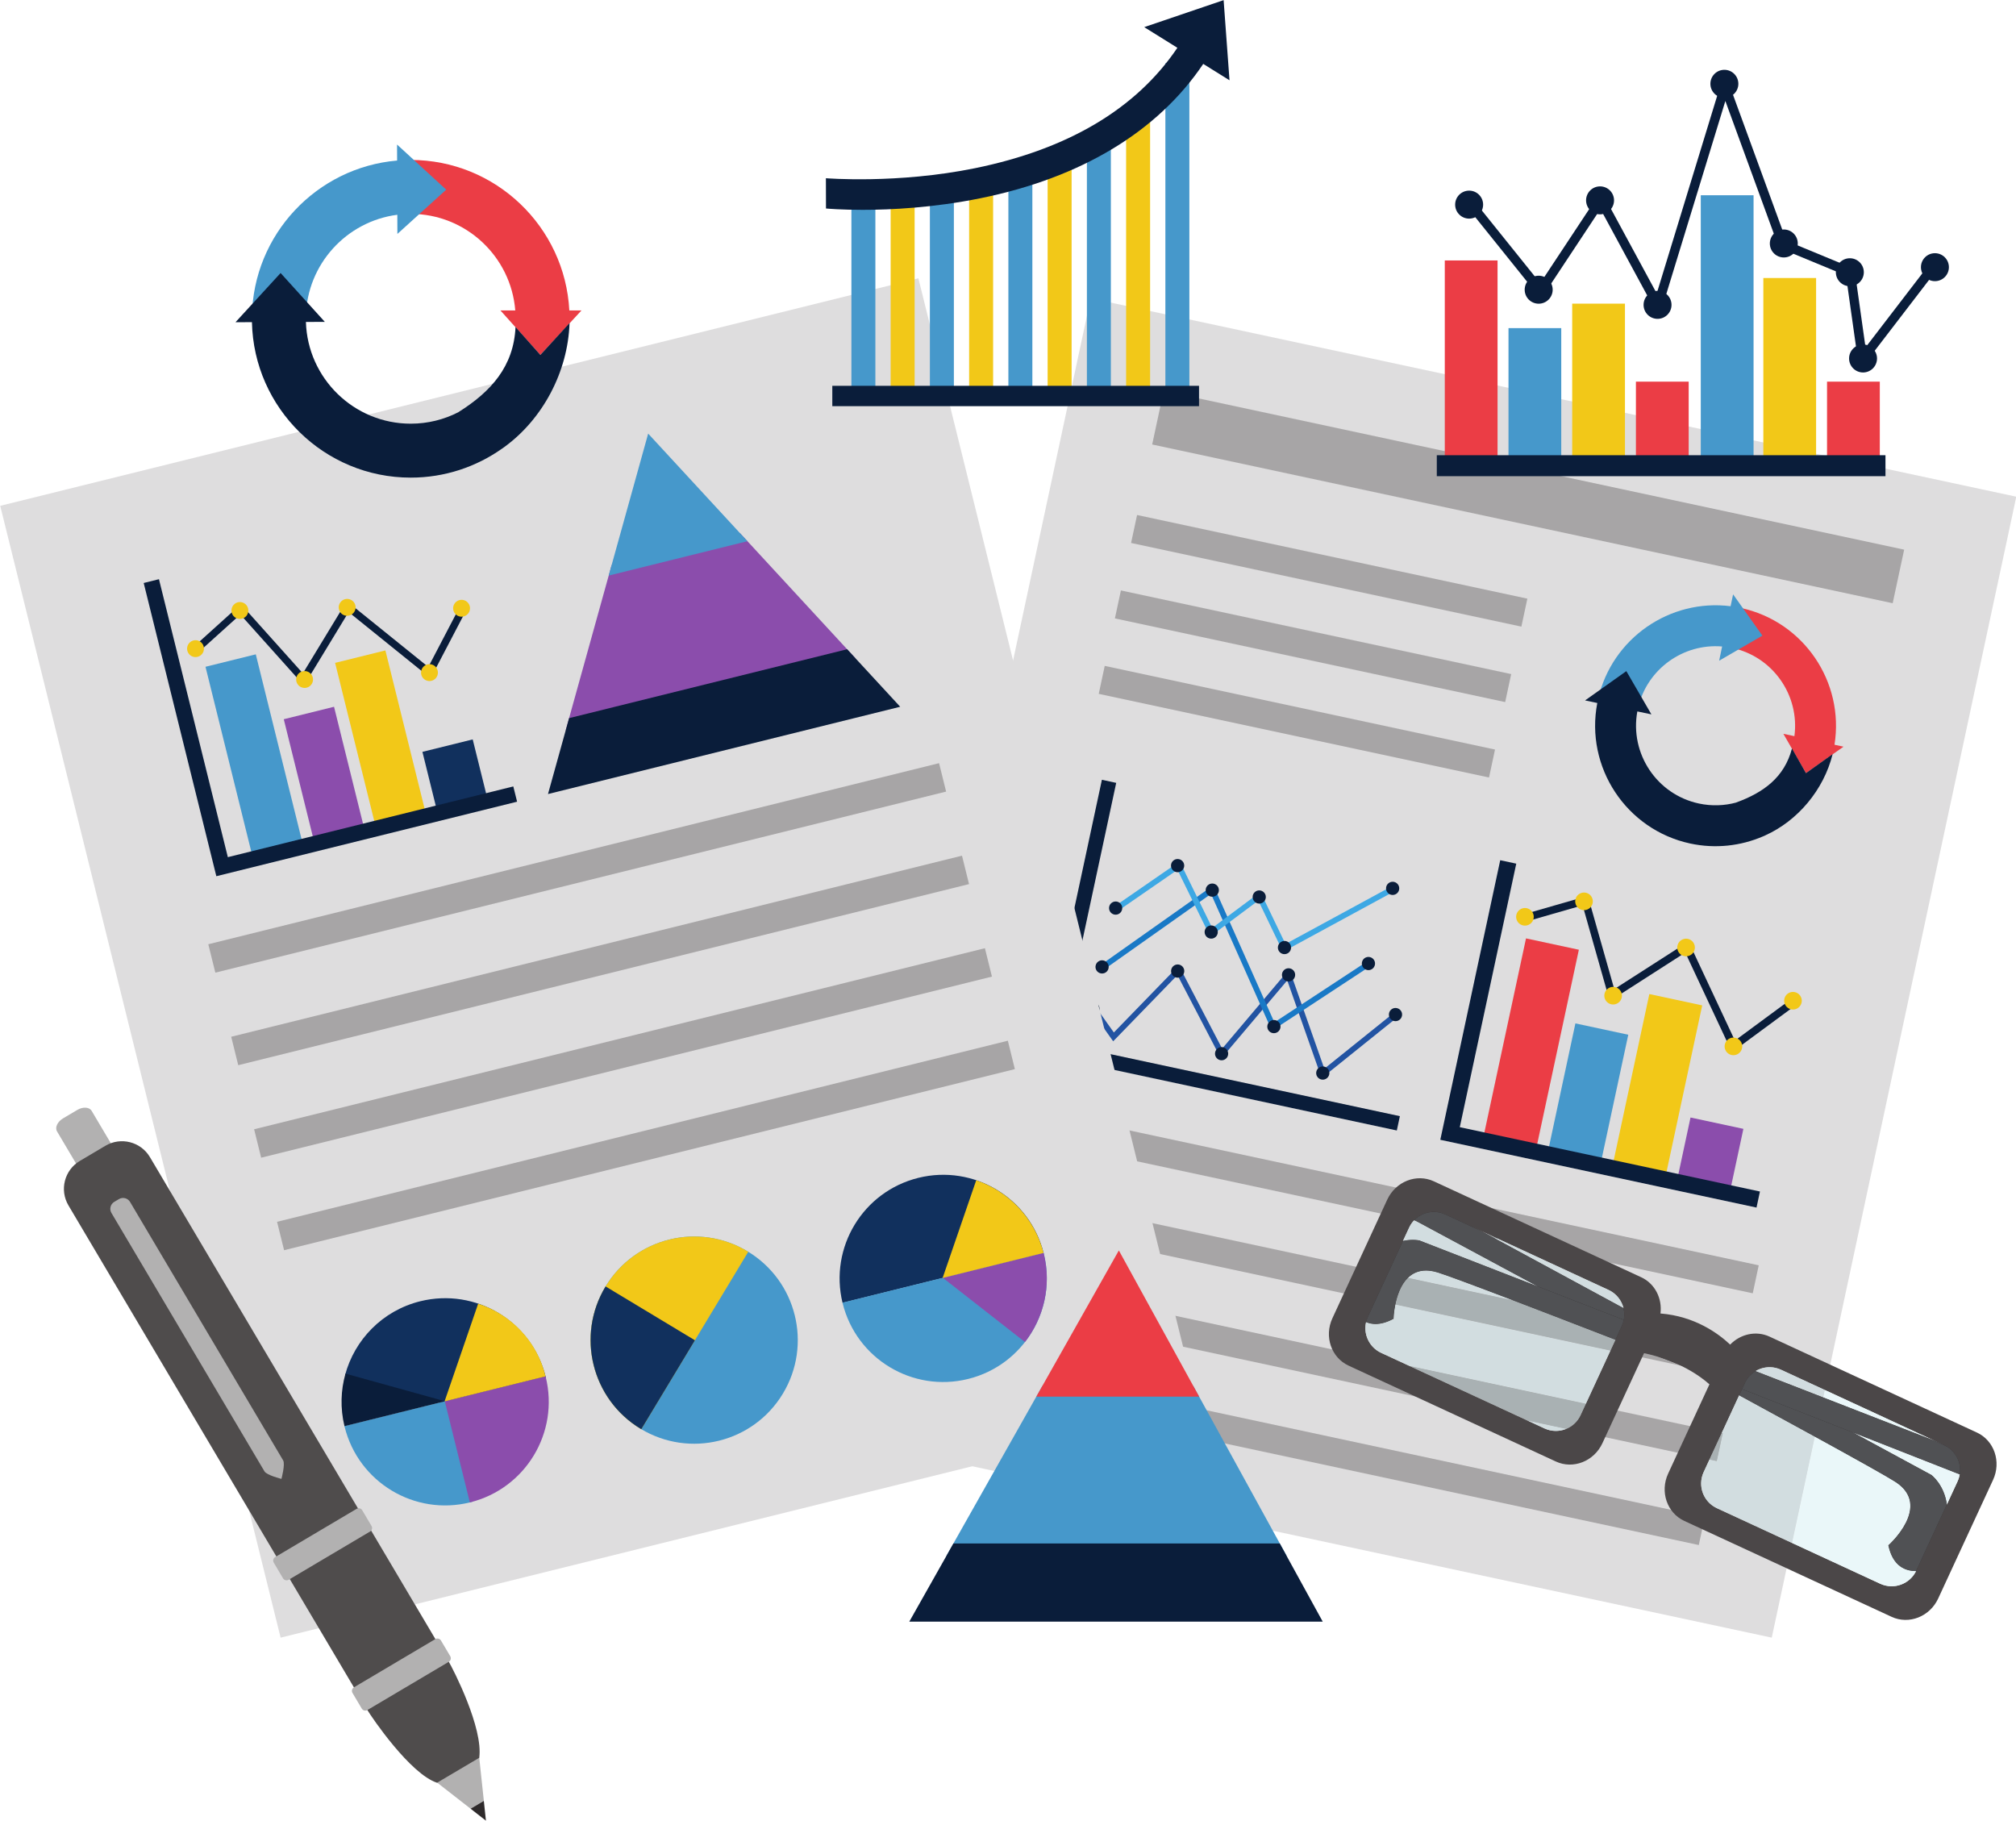 <?xml version="1.0" encoding="UTF-8"?><svg xmlns="http://www.w3.org/2000/svg" xmlns:xlink="http://www.w3.org/1999/xlink" height="358.8" preserveAspectRatio="xMidYMid meet" version="1.0" viewBox="13.9 33.2 397.3 358.8" width="397.3" zoomAndPan="magnify"><g><g><path d="M 363.066 355.91 L 180.66 316.812 L 228.848 91.984 L 411.258 131.078 L 363.066 355.91" fill="#deddde"/></g><g><path d="M 359.32 288.055 L 211.887 256.453 L 213.066 250.941 L 360.5 282.539 L 359.32 288.055" fill="#a7a5a6"/></g><g><path d="M 355.777 304.59 L 208.344 272.988 L 209.52 267.48 L 356.961 299.078 L 355.777 304.59" fill="#a7a5a6"/></g><g><path d="M 352.23 321.121 L 204.801 289.523 L 205.977 284.012 L 353.414 315.613 L 352.23 321.121" fill="#a7a5a6"/></g><g><path d="M 348.688 337.66 L 201.254 306.062 L 202.438 300.551 L 349.867 332.148 L 348.688 337.66" fill="#a7a5a6"/></g><g><path d="M 310.531 171.551 L 233.617 155.062 L 234.801 149.551 L 311.715 166.035 L 310.531 171.551" fill="#a7a5a6"/></g><g><path d="M 313.723 156.68 L 236.805 140.195 L 237.988 134.684 L 314.902 151.168 L 313.723 156.68" fill="#a7a5a6"/></g><g><path d="M 307.348 186.414 L 230.43 169.93 L 231.613 164.418 L 308.527 180.902 L 307.348 186.414" fill="#a7a5a6"/></g><g><path d="M 222.867 238.809 L 233.875 187.469 L 231.055 186.863 L 219.445 241.023 L 289.176 255.969 L 289.777 253.148 L 222.867 238.809" fill="#0a1d3a"/></g><g><path d="M 228.684 231.93 L 233.277 238.395 L 245.941 225.344 L 254.535 241.832 L 267.582 226.395 L 274.359 245.648 L 289.375 233.586 L 288.676 232.719 L 274.891 243.793 L 267.988 224.188 L 254.754 239.844 L 246.215 223.461 L 233.41 236.656 L 229.594 231.281 L 228.684 231.93" fill="#2253a2"/></g><g><path d="M 269.113 225.574 C 268.965 226.277 268.27 226.727 267.566 226.574 C 266.863 226.426 266.418 225.73 266.566 225.031 C 266.723 224.328 267.41 223.879 268.113 224.031 C 268.816 224.184 269.266 224.871 269.113 225.574" fill="#0a1d3a"/></g><g><path d="M 230.559 232.254 C 230.41 232.957 229.715 233.402 229.012 233.254 C 228.309 233.102 227.863 232.41 228.016 231.707 C 228.164 231.004 228.855 230.559 229.559 230.707 C 230.262 230.859 230.711 231.551 230.559 232.254" fill="#0a1d3a"/></g><g><path d="M 255.914 241.109 C 255.766 241.812 255.074 242.262 254.371 242.109 C 253.672 241.957 253.223 241.266 253.375 240.562 C 253.523 239.859 254.215 239.414 254.918 239.562 C 255.621 239.715 256.066 240.406 255.914 241.109" fill="#0a1d3a"/></g><g><path d="M 275.855 244.926 C 275.703 245.629 275.012 246.078 274.312 245.926 C 273.605 245.777 273.16 245.082 273.312 244.379 C 273.465 243.68 274.152 243.23 274.855 243.383 C 275.562 243.531 276.008 244.223 275.855 244.926" fill="#0a1d3a"/></g><g><path d="M 290.188 233.398 C 290.035 234.102 289.348 234.551 288.645 234.398 C 287.941 234.25 287.492 233.555 287.645 232.855 C 287.793 232.152 288.488 231.703 289.188 231.855 C 289.891 232.008 290.34 232.695 290.188 233.398" fill="#0a1d3a"/></g><g><path d="M 247.262 224.824 C 247.109 225.527 246.418 225.977 245.719 225.828 C 245.012 225.676 244.566 224.984 244.719 224.281 C 244.867 223.578 245.559 223.133 246.262 223.281 C 246.965 223.434 247.41 224.125 247.262 224.824" fill="#0a1d3a"/></g><g><path d="M 231.074 224.535 L 252.559 209.352 L 264.559 236.312 L 283.957 223.57 L 283.348 222.637 L 265.047 234.66 L 253.023 207.656 L 230.43 223.625 L 231.074 224.535" fill="#1979c6"/></g><g><path d="M 232.363 224.012 C 232.211 224.715 231.52 225.16 230.816 225.008 C 230.113 224.855 229.668 224.168 229.82 223.465 C 229.973 222.762 230.66 222.312 231.363 222.465 C 232.066 222.613 232.516 223.309 232.363 224.012" fill="#0a1d3a"/></g><g><path d="M 254.082 208.879 C 253.934 209.578 253.238 210.027 252.535 209.879 C 251.836 209.727 251.387 209.035 251.535 208.332 C 251.688 207.629 252.379 207.184 253.082 207.332 C 253.785 207.484 254.23 208.176 254.082 208.879" fill="#0a1d3a"/></g><g><path d="M 266.223 235.77 C 266.074 236.473 265.383 236.922 264.68 236.77 C 263.977 236.621 263.527 235.93 263.68 235.227 C 263.828 234.523 264.52 234.078 265.227 234.227 C 265.93 234.379 266.375 235.07 266.223 235.77" fill="#0a1d3a"/></g><g><path d="M 284.855 223.34 C 284.703 224.043 284.012 224.492 283.309 224.344 C 282.609 224.191 282.16 223.496 282.312 222.797 C 282.461 222.094 283.152 221.648 283.855 221.797 C 284.559 221.949 285.008 222.641 284.855 223.34" fill="#0a1d3a"/></g><g><path d="M 233.496 213.199 L 245.949 204.605 L 252.387 217.75 L 261.883 210.668 L 266.734 220.758 L 288.934 208.703 L 288.402 207.723 L 267.234 219.219 L 262.301 208.965 L 252.797 216.055 L 246.379 202.949 L 232.863 212.281 L 233.496 213.199" fill="#3da8e4"/></g><g><path d="M 235.035 212.418 C 234.887 213.121 234.195 213.566 233.492 213.418 C 232.789 213.266 232.344 212.574 232.492 211.871 C 232.645 211.172 233.336 210.723 234.039 210.871 C 234.742 211.023 235.188 211.715 235.035 212.418" fill="#0a1d3a"/></g><g><path d="M 247.25 204.047 C 247.098 204.75 246.402 205.199 245.703 205.047 C 245 204.898 244.555 204.207 244.699 203.504 C 244.855 202.801 245.543 202.352 246.25 202.504 C 246.953 202.652 247.398 203.344 247.25 204.047" fill="#0a1d3a"/></g><g><path d="M 253.867 217.137 C 253.723 217.84 253.031 218.289 252.324 218.137 C 251.625 217.988 251.18 217.297 251.324 216.594 C 251.477 215.891 252.172 215.441 252.871 215.594 C 253.574 215.742 254.02 216.438 253.867 217.137" fill="#0a1d3a"/></g><g><path d="M 263.332 210.23 C 263.184 210.934 262.492 211.383 261.789 211.23 C 261.09 211.082 260.641 210.391 260.789 209.688 C 260.938 208.984 261.633 208.539 262.336 208.688 C 263.035 208.84 263.484 209.531 263.332 210.23" fill="#0a1d3a"/></g><g><path d="M 268.309 220.195 C 268.156 220.895 267.469 221.344 266.762 221.195 C 266.062 221.043 265.613 220.352 265.766 219.648 C 265.914 218.945 266.605 218.5 267.309 218.648 C 268.012 218.801 268.457 219.492 268.309 220.195" fill="#0a1d3a"/></g><g><path d="M 289.625 208.531 C 289.477 209.234 288.781 209.68 288.082 209.531 C 287.379 209.379 286.93 208.688 287.082 207.984 C 287.23 207.285 287.926 206.836 288.625 206.984 C 289.328 207.137 289.777 207.828 289.625 208.531" fill="#0a1d3a"/></g><g><path d="M 316.578 259.875 L 306.16 257.645 L 314.637 218.117 L 325.051 220.352 L 316.578 259.875" fill="#eb3d45"/></g><g><path d="M 329.18 263.266 L 318.766 261.035 L 324.371 234.867 L 334.789 237.102 L 329.18 263.266" fill="#4698cb"/></g><g><path d="M 341.93 265.996 L 331.508 263.766 L 338.941 229.086 L 349.359 231.32 L 341.93 265.996" fill="#f2c818"/></g><g><path d="M 354.672 268.73 L 344.254 266.496 L 347.055 253.414 L 357.477 255.648 L 354.672 268.73" fill="#8b4dac"/></g><g><path d="M 301.586 255.32 L 312.715 203.391 L 309.555 202.711 L 297.746 257.805 L 360.062 271.16 L 360.738 267.996 L 301.586 255.32" fill="#0a1d3a"/></g><g><path d="M 314.844 214.746 L 325.789 211.598 L 331.141 230.469 L 346.027 220.914 L 355.219 240.547 L 367.82 231.258 L 366.93 230.051 L 355.805 238.254 L 346.66 218.727 L 332.031 228.113 L 326.82 209.738 L 314.43 213.305 L 314.844 214.746" fill="#0a1d3a"/></g><g><path d="M 315.137 215.449 C 314.258 215.844 313.23 215.449 312.84 214.574 C 312.445 213.699 312.84 212.672 313.715 212.277 C 314.59 211.887 315.617 212.277 316.012 213.156 C 316.402 214.031 316.012 215.059 315.137 215.449" fill="#f2c818"/></g><g><path d="M 346.891 221.496 C 346.012 221.891 344.984 221.496 344.594 220.621 C 344.199 219.746 344.594 218.719 345.473 218.324 C 346.348 217.934 347.375 218.324 347.766 219.203 C 348.16 220.082 347.762 221.105 346.891 221.496" fill="#f2c818"/></g><g><path d="M 332.512 230.992 C 331.637 231.383 330.609 230.992 330.219 230.113 C 329.824 229.242 330.219 228.211 331.094 227.82 C 331.973 227.43 332.996 227.82 333.391 228.695 C 333.781 229.574 333.391 230.602 332.512 230.992" fill="#f2c818"/></g><g><path d="M 326.777 212.402 C 325.902 212.797 324.875 212.402 324.484 211.527 C 324.09 210.648 324.48 209.621 325.359 209.23 C 326.234 208.84 327.262 209.23 327.652 210.105 C 328.047 210.984 327.652 212.012 326.777 212.402" fill="#f2c818"/></g><g><path d="M 356.219 240.984 C 355.34 241.379 354.312 240.984 353.926 240.109 C 353.531 239.23 353.926 238.207 354.801 237.812 C 355.676 237.422 356.703 237.812 357.098 238.688 C 357.488 239.566 357.098 240.594 356.219 240.984" fill="#f2c818"/></g><g><path d="M 367.953 231.988 C 367.078 232.379 366.055 231.984 365.66 231.109 C 365.27 230.234 365.66 229.207 366.535 228.816 C 367.414 228.426 368.438 228.816 368.832 229.691 C 369.227 230.566 368.832 231.598 367.953 231.988" fill="#f2c818"/></g><g><path d="M 375.43 179.957 C 377.41 167.59 369.355 155.656 356.969 153.004 C 356.699 152.945 356.438 152.895 356.172 152.848 L 354.48 160.734 C 354.746 160.777 355.012 160.824 355.277 160.883 C 363.316 162.609 368.598 170.246 367.531 178.266 L 365.355 177.801 L 369.809 185.551 L 377.203 180.34 L 375.43 179.957" fill="#eb3d45"/></g><g><path d="M 361.223 158.457 L 355.449 150.324 L 354.953 152.66 C 342.984 151.145 331.602 158.961 328.859 170.895 L 336.742 172.582 C 338.547 164.988 345.664 159.957 353.285 160.594 L 352.699 163.395 L 361.223 158.457" fill="#4698cb"/></g><g><path d="M 375.062 181.812 L 369.809 185.551 L 367.051 180.695 C 365.551 186.406 361.43 189.383 356.055 191.34 L 356.059 191.348 C 353.73 191.977 351.223 192.078 348.703 191.539 C 340.406 189.762 335.055 181.68 336.574 173.391 L 339.348 173.973 L 334.406 165.449 L 326.273 171.223 L 328.684 171.73 C 326.25 184.359 334.383 196.715 347.02 199.426 C 351.992 200.488 356.938 199.898 361.293 198.035 L 361.523 197.938 L 361.777 197.828 L 361.773 197.824 C 368.148 194.957 373.293 188.898 375.062 181.812" fill="#0a1d3a"/></g><g><path d="M 386.898 152.07 L 240.965 120.789 L 243.227 110.23 L 389.16 141.512 L 386.898 152.07" fill="#a7a5a6"/></g><g><path d="M 250.152 311.074 L 69.203 355.91 L 13.945 132.879 L 194.891 88.047 L 250.152 311.074" fill="#deddde"/></g><g><path d="M 200.355 189.188 L 56.336 224.867 L 54.949 219.27 L 198.965 183.586 L 200.355 189.188" fill="#a7a5a6"/></g><g><path d="M 204.871 207.418 L 60.852 243.102 L 59.465 237.5 L 203.484 201.816 L 204.871 207.418" fill="#a7a5a6"/></g><g><path d="M 209.387 225.648 L 65.367 261.332 L 63.98 255.73 L 208 220.051 L 209.387 225.648" fill="#a7a5a6"/></g><g><path d="M 213.902 243.879 L 69.887 279.562 L 68.5 273.965 L 212.52 238.281 L 213.902 243.879" fill="#a7a5a6"/></g><g><path d="M 73.621 199.734 L 63.711 202.191 L 54.398 164.594 L 64.309 162.141 L 73.621 199.734" fill="#4698cb"/></g><g><path d="M 85.898 197.359 L 75.988 199.812 L 69.824 174.93 L 79.73 172.473 L 85.898 197.359" fill="#8b4dac"/></g><g><path d="M 98.023 194.355 L 88.109 196.809 L 79.941 163.824 L 89.852 161.371 L 98.023 194.355" fill="#f2c818"/></g><g><path d="M 110.145 191.352 L 100.23 193.809 L 97.148 181.359 L 107.059 178.906 L 110.145 191.352" fill="#11305d"/></g><g><path d="M 58.801 202.109 L 45.227 147.336 L 42.219 148.082 L 56.535 205.863 L 115.805 191.18 L 115.059 188.172 L 58.801 202.109" fill="#0a1d3a"/></g><g><path d="M 53.164 161.605 L 61.266 154.293 L 73.805 168.289 L 82.605 153.809 L 98.77 166.855 L 105.719 153.559 L 104.445 152.891 L 98.309 164.633 L 82.23 151.66 L 73.586 165.887 L 61.371 152.258 L 52.199 160.539 L 53.164 161.605" fill="#0a1d3a"/></g><g><path d="M 53.711 162.086 C 53.117 162.793 52.07 162.887 51.363 162.301 C 50.66 161.711 50.566 160.656 51.156 159.953 C 51.746 159.246 52.797 159.152 53.5 159.742 C 54.207 160.332 54.297 161.383 53.711 162.086" fill="#f2c818"/></g><g><path d="M 83.594 153.949 C 83.004 154.656 81.953 154.75 81.246 154.164 C 80.543 153.57 80.449 152.523 81.043 151.816 C 81.629 151.109 82.68 151.02 83.383 151.605 C 84.09 152.195 84.184 153.246 83.594 153.949" fill="#f2c818"/></g><g><path d="M 75.203 168.168 C 74.617 168.871 73.566 168.965 72.859 168.375 C 72.156 167.785 72.059 166.734 72.652 166.031 C 73.242 165.328 74.293 165.23 74.992 165.82 C 75.699 166.41 75.793 167.461 75.203 168.168" fill="#f2c818"/></g><g><path d="M 62.457 154.57 C 61.867 155.277 60.816 155.371 60.109 154.781 C 59.406 154.191 59.312 153.141 59.902 152.434 C 60.492 151.73 61.539 151.633 62.246 152.227 C 62.953 152.816 63.043 153.863 62.457 154.57" fill="#f2c818"/></g><g><path d="M 99.816 166.809 C 99.223 167.516 98.176 167.609 97.469 167.02 C 96.766 166.43 96.672 165.383 97.262 164.672 C 97.852 163.973 98.902 163.875 99.605 164.465 C 100.312 165.055 100.406 166.105 99.816 166.809" fill="#f2c818"/></g><g><path d="M 106.141 154.129 C 105.551 154.836 104.5 154.93 103.797 154.34 C 103.09 153.75 102.996 152.699 103.586 151.996 C 104.18 151.289 105.227 151.195 105.93 151.785 C 106.637 152.371 106.73 153.426 106.141 154.129" fill="#f2c818"/></g><g><path d="M 182.535 162.973 L 159.766 138.293 L 134.43 144.57 L 125.379 177.133 L 182.535 162.973" fill="#8b4dac"/></g><g><path d="M 180.848 161.137 L 126.051 174.715 L 121.895 189.672 L 191.305 172.473 L 180.848 161.137" fill="#0a1d3a"/></g><g><path d="M 161.199 139.848 L 141.637 118.645 L 133.859 146.621 Z M 161.199 139.848" fill="#4698cb"/></g><g><path d="M 121.488 304.734 L 121.445 304.527 C 118.73 293.586 107.664 286.91 96.719 289.621 C 89.254 291.473 83.777 297.215 81.91 304.148 L 101.57 309.668 L 121.488 304.734" fill="#11305d"/></g><g><path d="M 102.16 309.16 L 81.781 314.211 L 81.812 314.348 C 84.527 325.293 95.594 331.965 106.535 329.254 C 106.727 329.207 106.914 329.152 107.098 329.102 L 102.16 309.16" fill="#4698cb"/></g><g><path d="M 121.406 304.395 L 101.551 309.312 L 106.496 329.266 L 106.535 329.254 C 117.48 326.543 124.156 315.473 121.445 304.527 L 121.406 304.395" fill="#8b4dac"/></g><g><path d="M 101.512 309.348 L 121.41 304.418 C 119.746 297.406 114.531 292.191 108.133 290.102 L 101.512 309.348" fill="#f2c818"/></g><g><path d="M 81.984 303.883 C 81.055 307.152 80.934 310.699 81.785 314.234 L 101.602 309.324 L 81.984 303.883" fill="#0a1d3a"/></g><g><path d="M 219.57 280.109 C 216.816 269.227 205.781 262.602 194.875 265.305 C 183.965 268.008 177.301 279.016 179.941 289.93 L 219.57 280.109" fill="#11305d"/></g><g><path d="M 179.938 289.895 L 179.965 290.027 C 182.68 300.973 193.75 307.645 204.691 304.934 C 215.637 302.223 222.309 291.156 219.598 280.211 L 219.559 280.074 L 179.938 289.895" fill="#4698cb"/></g><g><path d="M 219.559 280.074 L 199.703 284.996 L 215.895 297.66 C 219.602 292.891 221.164 286.527 219.598 280.211 L 219.559 280.074" fill="#8b4dac"/></g><g><path d="M 199.664 285.031 L 219.562 280.098 C 217.766 273.141 212.613 267.93 206.285 265.781 L 199.664 285.031" fill="#f2c818"/></g><g><path d="M 140.164 314.762 C 130.512 308.941 127.402 296.395 133.223 286.738 C 139.043 277.086 151.59 273.977 161.246 279.797 C 170.902 285.617 174.008 298.164 168.188 307.82 C 162.367 317.48 149.82 320.586 140.164 314.762" fill="#4698cb"/></g><g><path d="M 161.363 279.871 L 161.246 279.797 C 151.59 273.977 139.043 277.086 133.223 286.738 C 127.402 296.395 130.512 308.941 140.164 314.762 L 140.285 314.832 L 161.363 279.871" fill="#f2c818"/></g><g><path d="M 140.285 314.832 L 150.852 297.312 L 133.246 286.703 L 133.223 286.738 C 127.402 296.395 130.512 308.941 140.164 314.762 L 140.285 314.832" fill="#11305d"/></g><g><path d="M 291.281 267.91 L 394.52 323.84 C 394.52 323.84 402.285 329.527 393.492 342.473 C 393.492 342.473 387.492 344.648 386.039 337.715 C 386.039 337.715 394.832 329.945 387.375 325.188 C 379.922 320.434 289.109 271.738 289.109 271.738 L 291.281 267.91" fill="#2e2a2b"/></g><g><path d="M 403.066 320.18 L 293.637 277.637 C 293.637 277.637 284.27 275.391 280.09 290.469 C 280.09 290.469 282.309 296.453 288.535 293.078 C 288.535 293.078 288.77 281.348 297.227 283.953 C 305.676 286.562 401.551 324.312 401.551 324.312 L 403.066 320.18" fill="#2e2a2b"/></g><g><path d="M 391.559 342.672 C 390.316 345.359 387.129 346.527 384.441 345.285 L 352.266 330.402 C 349.578 329.16 348.402 325.977 349.648 323.289 L 357.773 305.727 C 359.016 303.043 362.199 301.871 364.887 303.117 L 397.062 318 C 399.754 319.242 400.922 322.43 399.68 325.113 L 391.559 342.672 M 325.387 312.066 C 324.145 314.754 320.957 315.922 318.27 314.676 L 286.098 299.793 C 283.41 298.551 282.234 295.367 283.477 292.68 L 291.602 275.121 C 292.844 272.434 296.031 271.266 298.719 272.508 L 330.895 287.391 C 333.578 288.633 334.75 291.82 333.508 294.508 L 325.387 312.066 M 403.496 315.492 L 362.637 296.594 C 359.973 295.359 356.883 296.082 354.867 298.164 C 352.551 295.973 347.918 292.574 341.133 292.031 C 341.508 289.078 340.055 286.145 337.32 284.883 L 296.465 265.984 C 293.055 264.406 288.945 266.023 287.289 269.598 L 276.48 292.973 C 274.824 296.547 276.25 300.723 279.664 302.305 L 320.523 321.203 C 323.934 322.781 328.043 321.164 329.695 317.59 L 337.898 299.855 C 340.316 300.352 346.117 301.898 350.785 305.988 L 342.648 323.582 C 340.996 327.156 342.422 331.332 345.836 332.91 L 386.691 351.809 C 390.105 353.391 394.215 351.77 395.867 348.195 L 406.68 324.824 C 408.336 321.246 406.906 317.07 403.496 315.492" fill="#4b4748"/></g><g><path d="M 320.52 315.176 C 319.766 315.176 319 315.016 318.27 314.676 L 314.918 313.125 L 322.574 314.766 C 321.926 315.031 321.23 315.176 320.52 315.176 M 326.422 309.828 L 291.695 302.383 L 286.098 299.793 C 284.141 298.887 282.984 296.953 282.98 294.93 C 282.98 294.531 283.023 294.129 283.117 293.73 C 283.656 293.965 284.277 294.109 284.988 294.109 C 285.988 294.109 287.164 293.82 288.535 293.078 C 288.535 293.078 288.562 291.836 288.887 290.254 L 331.273 299.336 L 326.422 309.828 M 333.848 290.969 L 308.27 277.109 L 309.016 277.27 L 330.895 287.391 C 332.426 288.102 333.469 289.445 333.848 290.969 M 312.172 289.477 L 291.355 285.016 C 292.242 284.152 293.402 283.574 294.926 283.574 C 295.617 283.574 296.379 283.691 297.227 283.953 C 298.98 284.496 304.512 286.555 312.172 289.477 M 316.914 286.684 L 293.637 277.637 C 293.637 277.637 293.145 277.516 292.336 277.516 C 291.805 277.516 291.141 277.566 290.391 277.734 L 291.602 275.121 C 291.84 274.602 292.156 274.137 292.523 273.738 L 293.039 273.848 C 297.832 276.422 306.59 281.125 316.914 286.684" fill="#d2dde0"/></g><g><path d="M 309.016 277.27 L 308.27 277.109 L 305.938 275.848 L 309.016 277.27 M 293.039 273.848 L 292.523 273.738 C 292.559 273.699 292.594 273.664 292.629 273.629 C 292.762 273.699 292.898 273.773 293.039 273.848" fill="#a9b1b3"/></g><g><path d="M 331.273 299.336 L 288.887 290.254 C 289.238 288.531 289.945 286.402 291.355 285.016 L 312.172 289.477 C 317.906 291.664 324.824 294.336 332.258 297.215 L 331.273 299.336" fill="#a9b1b3"/></g><g><path d="M 322.574 314.766 L 314.918 313.125 L 291.695 302.383 L 326.422 309.828 L 325.387 312.066 C 324.801 313.34 323.773 314.27 322.574 314.766" fill="#a9b1b3"/></g><g><path d="M 333.902 293.289 L 316.914 286.684 C 306.59 281.125 297.832 276.422 293.039 273.848 C 292.898 273.773 292.762 273.699 292.629 273.629 C 293.641 272.59 295.031 272.012 296.469 272.012 C 297.223 272.012 297.988 272.172 298.719 272.508 L 305.938 275.848 L 308.27 277.109 L 333.848 290.969 C 333.949 291.387 334.004 291.82 334.004 292.258 C 334.004 292.602 333.973 292.945 333.902 293.289" fill="#505154"/></g><g><path d="M 332.258 297.215 C 324.824 294.336 317.906 291.664 312.172 289.477 C 304.512 286.555 298.98 284.496 297.227 283.953 C 296.379 283.691 295.617 283.574 294.926 283.574 C 293.402 283.574 292.242 284.152 291.355 285.016 C 289.945 286.402 289.238 288.531 288.887 290.254 C 288.562 291.836 288.535 293.078 288.535 293.078 C 287.164 293.82 285.988 294.109 284.988 294.109 C 284.277 294.109 283.656 293.965 283.117 293.73 C 283.199 293.375 283.316 293.023 283.477 292.68 L 290.391 277.734 C 291.141 277.566 291.805 277.516 292.336 277.516 C 293.145 277.516 293.637 277.637 293.637 277.637 L 316.914 286.684 L 333.902 293.289 C 333.824 293.699 333.691 294.109 333.508 294.508 L 332.258 297.215" fill="#505154"/></g><g><path d="M 320.52 315.176 C 319.766 315.176 319 315.016 318.27 314.676 L 286.098 299.793 C 284.141 298.887 282.984 296.953 282.98 294.93 C 282.984 296.953 284.141 298.887 286.098 299.793 L 291.695 302.383 L 314.918 313.125 L 318.27 314.676 C 319 315.016 319.766 315.176 320.52 315.176 C 321.23 315.176 321.926 315.031 322.574 314.766 C 323.773 314.27 324.801 313.34 325.387 312.066 L 326.422 309.828 L 331.273 299.336 L 332.258 297.215 L 333.508 294.508 C 333.691 294.109 333.824 293.699 333.902 293.289 C 333.973 292.945 334.004 292.602 334.004 292.258 C 334.004 293.012 333.848 293.777 333.508 294.508 L 325.387 312.066 C 324.48 314.023 322.547 315.176 320.52 315.176" fill="#66696b"/></g><g><path d="M 386.691 345.781 C 385.938 345.781 385.172 345.625 384.441 345.285 L 367.066 337.25 L 371.559 316.301 C 379.746 320.793 385.691 324.113 387.375 325.188 C 394.832 329.945 386.039 337.715 386.039 337.715 C 386.934 341.973 389.539 342.793 391.422 342.793 C 391.449 342.793 391.477 342.793 391.504 342.793 C 390.574 344.68 388.676 345.781 386.691 345.781 M 397.582 329.652 C 397.031 325.68 394.52 323.84 394.52 323.84 L 379.168 315.523 C 389.195 319.453 397.008 322.527 400.105 323.746 C 400.027 324.207 399.887 324.668 399.68 325.113 L 397.582 329.652 M 394.969 317.031 L 373.215 308.574 L 373.527 307.113 L 394.969 317.031" fill="#eaf7f9"/></g><g><path d="M 367.066 337.25 L 352.266 330.402 C 350.309 329.496 349.152 327.562 349.152 325.539 C 349.152 324.785 349.309 324.02 349.648 323.289 L 350.793 320.816 L 352.23 321.121 L 353.414 315.613 L 353.219 315.57 L 356.645 308.16 C 362.059 311.105 367.137 313.875 371.559 316.301 L 367.066 337.25 M 373.215 308.574 L 359.871 303.387 C 360.703 302.887 361.66 302.617 362.641 302.617 C 363.391 302.617 364.156 302.777 364.887 303.117 L 373.527 307.113 L 373.215 308.574" fill="#d2dde0"/></g><g><path d="M 352.23 321.121 L 350.793 320.816 L 353.219 315.57 L 353.414 315.613 L 352.23 321.121" fill="#a9b1b3"/></g><g><path d="M 391.422 342.793 C 389.539 342.793 386.934 341.973 386.039 337.715 C 386.039 337.715 394.832 329.945 387.375 325.188 C 385.691 324.113 379.746 320.793 371.559 316.301 C 367.137 313.875 362.059 311.105 356.645 308.16 L 357.215 306.93 C 365.02 309.98 372.57 312.938 379.168 315.523 L 394.52 323.84 C 394.52 323.84 397.031 325.68 397.582 329.652 L 391.559 342.672 C 391.539 342.715 391.523 342.754 391.504 342.793 C 391.477 342.793 391.449 342.793 391.422 342.793" fill="#505154"/></g><g><path d="M 400.105 323.746 C 397.008 322.527 389.195 319.453 379.168 315.523 C 372.57 312.938 365.02 309.98 357.215 306.93 L 357.773 305.727 C 358.238 304.719 358.984 303.922 359.871 303.387 L 373.215 308.574 L 394.969 317.031 L 397.062 318 C 399.023 318.906 400.176 320.844 400.176 322.863 C 400.176 323.156 400.152 323.453 400.105 323.746" fill="#505154"/></g><g><path d="M 386.691 345.781 C 385.938 345.781 385.172 345.625 384.441 345.285 L 352.266 330.402 C 350.309 329.496 349.152 327.562 349.152 325.539 C 349.152 327.562 350.309 329.496 352.266 330.402 L 367.066 337.25 L 384.441 345.285 C 385.172 345.625 385.938 345.781 386.691 345.781 C 388.676 345.781 390.574 344.68 391.504 342.793 C 391.523 342.754 391.539 342.715 391.559 342.672 L 397.582 329.652 L 399.68 325.113 C 399.887 324.668 400.027 324.207 400.105 323.746 C 400.152 323.453 400.176 323.156 400.176 322.863 C 400.176 323.617 400.02 324.387 399.68 325.113 L 391.559 342.672 C 390.652 344.633 388.715 345.781 386.691 345.781" fill="#66696b"/></g><g><path d="M 39.504 264.84 C 39.953 265.598 39.426 266.742 38.324 267.398 L 35.492 269.074 C 34.391 269.727 33.129 269.641 32.68 268.879 L 25.137 256.148 C 24.688 255.387 25.219 254.238 26.32 253.586 L 29.152 251.91 C 30.254 251.258 31.516 251.344 31.965 252.105 L 39.504 264.84" fill="#b2b1b1"/></g><g><path d="M 109.254 388.078 L 108.305 379.184 L 99.746 384.242 L 106.645 389.621 L 109.254 388.078" fill="#b2b1b1"/></g><g><path d="M 106.641 389.621 L 109.664 391.977 L 109.25 388.074 Z M 106.641 389.621" fill="#2e2a2b"/></g><g><path d="M 108.344 379.586 C 109.172 373.75 103.23 362.148 102.285 360.551 L 43.449 261.223 C 41.648 258.184 37.719 257.18 34.68 258.98 L 29.633 261.969 C 26.594 263.77 25.59 267.695 27.391 270.738 L 86.227 370.062 C 87.203 371.707 94.785 382.812 100.031 384.504 L 108.344 379.586" fill="#4f4c4c"/></g><g><path d="M 102.637 359.57 C 102.855 359.953 102.73 360.441 102.355 360.668 L 86.297 370.18 C 85.914 370.402 85.426 370.277 85.199 369.898 L 83.363 366.801 C 83.141 366.422 83.266 365.93 83.648 365.703 L 99.703 356.191 C 100.082 355.969 100.574 356.094 100.801 356.473 L 102.637 359.57" fill="#b2b1b1"/></g><g><path d="M 87.117 333.902 C 87.34 334.281 87.219 334.77 86.84 334.992 L 70.777 344.512 C 70.398 344.73 69.91 344.605 69.684 344.23 L 67.852 341.129 C 67.625 340.75 67.75 340.262 68.133 340.035 L 84.188 330.523 C 84.57 330.297 85.059 330.422 85.285 330.805 L 87.117 333.902" fill="#b2b1b1"/></g><g><path d="M 69.699 320.977 C 70.148 321.734 69.363 324.625 69.363 324.625 C 69.363 324.625 66.48 323.91 66.027 323.152 L 35.863 272.223 C 35.41 271.465 35.664 270.484 36.426 270.031 L 37.344 269.488 C 38.102 269.039 39.082 269.289 39.531 270.051 L 69.699 320.977" fill="#b2b1b1"/></g><g><path d="M 267.484 339.84 L 249.062 306.309 L 219.32 306.309 L 200.387 339.84 L 267.484 339.84" fill="#4698cb"/></g><g><path d="M 266.113 337.352 L 201.793 337.352 L 193.098 352.754 L 274.574 352.754 L 266.113 337.352" fill="#0a1d3a"/></g><g><path d="M 250.223 308.418 L 234.395 279.609 L 218.129 308.418 Z M 250.223 308.418" fill="#eb3d45"/></g><g><path d="M 186.414 111.824 L 181.688 111.824 L 181.688 70.145 L 186.414 70.145 L 186.414 111.824" fill="#4698cb"/></g><g><path d="M 194.148 111.824 L 189.422 111.824 L 189.422 70.145 L 194.148 70.145 L 194.148 111.824" fill="#f2c818"/></g><g><path d="M 201.883 111.824 L 197.156 111.824 L 197.156 70.145 L 201.883 70.145 L 201.883 111.824" fill="#4698cb"/></g><g><path d="M 209.617 111.828 L 204.891 111.828 L 204.891 67.711 L 209.617 67.711 L 209.617 111.828" fill="#f2c818"/></g><g><path d="M 217.352 111.828 L 212.625 111.828 L 212.625 67.711 L 217.352 67.711 L 217.352 111.828" fill="#4698cb"/></g><g><path d="M 225.086 111.828 L 220.359 111.828 L 220.359 64.699 L 225.086 64.699 L 225.086 111.828" fill="#f2c818"/></g><g><path d="M 232.82 111.828 L 228.098 111.828 L 228.098 61.266 L 232.82 61.266 L 232.82 111.828" fill="#4698cb"/></g><g><path d="M 240.555 111.828 L 235.828 111.828 L 235.828 55.105 L 240.555 55.105 L 240.555 111.828" fill="#f2c818"/></g><g><path d="M 248.293 111.828 L 243.566 111.828 L 243.566 45.652 L 248.293 45.652 L 248.293 111.828" fill="#4698cb"/></g><g><path d="M 256.203 49.02 L 255.043 33.227 L 239.395 38.547 L 245.93 42.617 C 237.832 54.617 224.441 62.59 206.055 66.344 C 190.695 69.477 176.664 68.32 176.664 68.32 L 176.68 74.285 C 176.93 74.309 179.613 74.551 183.902 74.551 C 189.52 74.551 197.883 74.137 207.098 72.27 C 226.977 68.242 242.055 59.133 251.027 45.793 L 256.203 49.02" fill="#0a1d3a"/></g><g><path d="M 250.195 113.238 L 177.926 113.238 L 177.926 109.227 L 250.195 109.227 L 250.195 113.238" fill="#0a1d3a"/></g><g><path d="M 126.098 94.371 C 125.234 77.879 111.555 64.719 94.844 64.719 C 94.488 64.719 94.133 64.727 93.777 64.738 L 93.777 75.375 C 94.129 75.355 94.488 75.348 94.844 75.348 C 105.688 75.348 114.605 83.742 115.445 94.371 L 112.516 94.371 L 120.395 103.137 L 128.496 94.371 L 126.098 94.371" fill="#eb3d45"/></g><g><path d="M 101.84 70.574 L 92.148 61.684 L 92.16 64.836 C 76.305 66.191 63.785 79.41 63.551 95.555 L 74.18 95.555 C 74.406 85.262 82.199 76.809 92.199 75.523 L 92.215 79.297 L 101.84 70.574" fill="#4698cb"/></g><g><path d="M 126.141 96.863 L 120.395 103.137 L 115.496 97.637 C 115.141 105.414 110.652 110.391 104.262 114.402 L 104.27 114.41 C 101.441 115.867 98.234 116.691 94.844 116.691 C 83.652 116.691 74.52 107.75 74.188 96.641 L 77.918 96.629 L 69.199 87 L 60.309 96.695 L 63.551 96.684 C 63.906 113.637 77.809 127.32 94.844 127.32 C 101.555 127.32 107.77 125.191 112.867 121.586 C 112.961 121.523 113.047 121.461 113.137 121.395 C 113.234 121.324 113.336 121.258 113.434 121.188 L 113.43 121.184 C 120.855 115.723 125.816 106.492 126.141 96.863" fill="#0a1d3a"/></g><g><path d="M 309.027 123.973 L 298.629 123.973 L 298.629 84.523 L 309.027 84.523 L 309.027 123.973" fill="#eb3d45"/></g><g><path d="M 346.695 123.973 L 336.297 123.973 L 336.297 108.406 L 346.695 108.406 L 346.695 123.973" fill="#eb3d45"/></g><g><path d="M 384.359 123.973 L 373.961 123.973 L 373.961 108.406 L 384.359 108.406 L 384.359 123.973" fill="#eb3d45"/></g><g><path d="M 321.582 123.973 L 311.184 123.973 L 311.184 97.859 L 321.582 97.859 L 321.582 123.973" fill="#4698cb"/></g><g><path d="M 359.48 123.973 L 349.078 123.973 L 349.078 71.676 L 359.48 71.676 L 359.48 123.973" fill="#4698cb"/></g><g><path d="M 334.137 123.973 L 323.738 123.973 L 323.738 93.035 L 334.137 93.035 L 334.137 123.973" fill="#f2c818"/></g><g><path d="M 371.805 123.973 L 361.406 123.973 L 361.406 87.984 L 371.805 87.984 L 371.805 123.973" fill="#f2c818"/></g><g><path d="M 385.477 127.035 L 297.055 127.035 L 297.055 122.902 L 385.477 122.902 L 385.477 127.035" fill="#0a1d3a"/></g><g><path d="M 302.406 73.219 L 317.586 92.113 L 329.305 74.391 L 340.871 95.758 L 353.922 53.102 L 364.488 82.027 L 377.691 87.492 L 380.34 106.25 L 395.68 86.254 L 394.223 85.137 L 381.547 101.656 L 379.367 86.195 L 365.938 80.637 L 353.766 47.32 L 340.398 91.023 L 329.461 70.82 L 317.441 89 L 303.836 72.066 L 302.406 73.219" fill="#0a1d3a"/></g><g><path d="M 306.184 73.523 C 306.184 75.047 304.949 76.281 303.43 76.281 C 301.902 76.281 300.672 75.047 300.672 73.523 C 300.672 72 301.902 70.766 303.43 70.766 C 304.949 70.766 306.184 72 306.184 73.523" fill="#0a1d3a"/></g><g><path d="M 319.891 90.289 C 319.891 91.812 318.652 93.047 317.133 93.047 C 315.609 93.047 314.375 91.812 314.375 90.289 C 314.375 88.77 315.609 87.531 317.133 87.531 C 318.652 87.531 319.891 88.77 319.891 90.289" fill="#0a1d3a"/></g><g><path d="M 331.984 72.68 C 331.984 74.203 330.75 75.438 329.23 75.438 C 327.707 75.438 326.473 74.203 326.473 72.68 C 326.473 71.16 327.707 69.926 329.23 69.926 C 330.75 69.926 331.984 71.16 331.984 72.68" fill="#0a1d3a"/></g><g><path d="M 343.312 93.273 C 343.312 94.797 342.082 96.031 340.559 96.031 C 339.035 96.031 337.805 94.797 337.805 93.273 C 337.805 91.754 339.035 90.52 340.559 90.52 C 342.082 90.52 343.312 91.754 343.312 93.273" fill="#0a1d3a"/></g><g><path d="M 356.484 49.715 C 356.484 51.234 355.25 52.469 353.727 52.469 C 352.203 52.469 350.973 51.234 350.973 49.715 C 350.973 48.191 352.203 46.957 353.727 46.957 C 355.25 46.957 356.484 48.191 356.484 49.715" fill="#0a1d3a"/></g><g><path d="M 368.195 81.18 C 368.195 82.699 366.965 83.934 365.441 83.934 C 363.918 83.934 362.688 82.699 362.688 81.18 C 362.688 79.656 363.918 78.422 365.441 78.422 C 366.965 78.422 368.195 79.656 368.195 81.18" fill="#0a1d3a"/></g><g><path d="M 381.211 86.844 C 381.211 88.367 379.977 89.602 378.453 89.602 C 376.934 89.602 375.699 88.367 375.699 86.844 C 375.699 85.32 376.934 84.09 378.453 84.09 C 379.977 84.09 381.211 85.32 381.211 86.844" fill="#0a1d3a"/></g><g><path d="M 383.812 103.84 C 383.812 105.359 382.578 106.598 381.059 106.598 C 379.535 106.598 378.305 105.359 378.305 103.84 C 378.305 102.316 379.535 101.082 381.059 101.082 C 382.578 101.082 383.812 102.316 383.812 103.84" fill="#0a1d3a"/></g><g><path d="M 397.977 85.848 C 397.977 87.371 396.742 88.605 395.223 88.605 C 393.699 88.605 392.465 87.371 392.465 85.848 C 392.465 84.328 393.699 83.094 395.223 83.094 C 396.742 83.094 397.977 84.328 397.977 85.848" fill="#0a1d3a"/></g></g></svg>